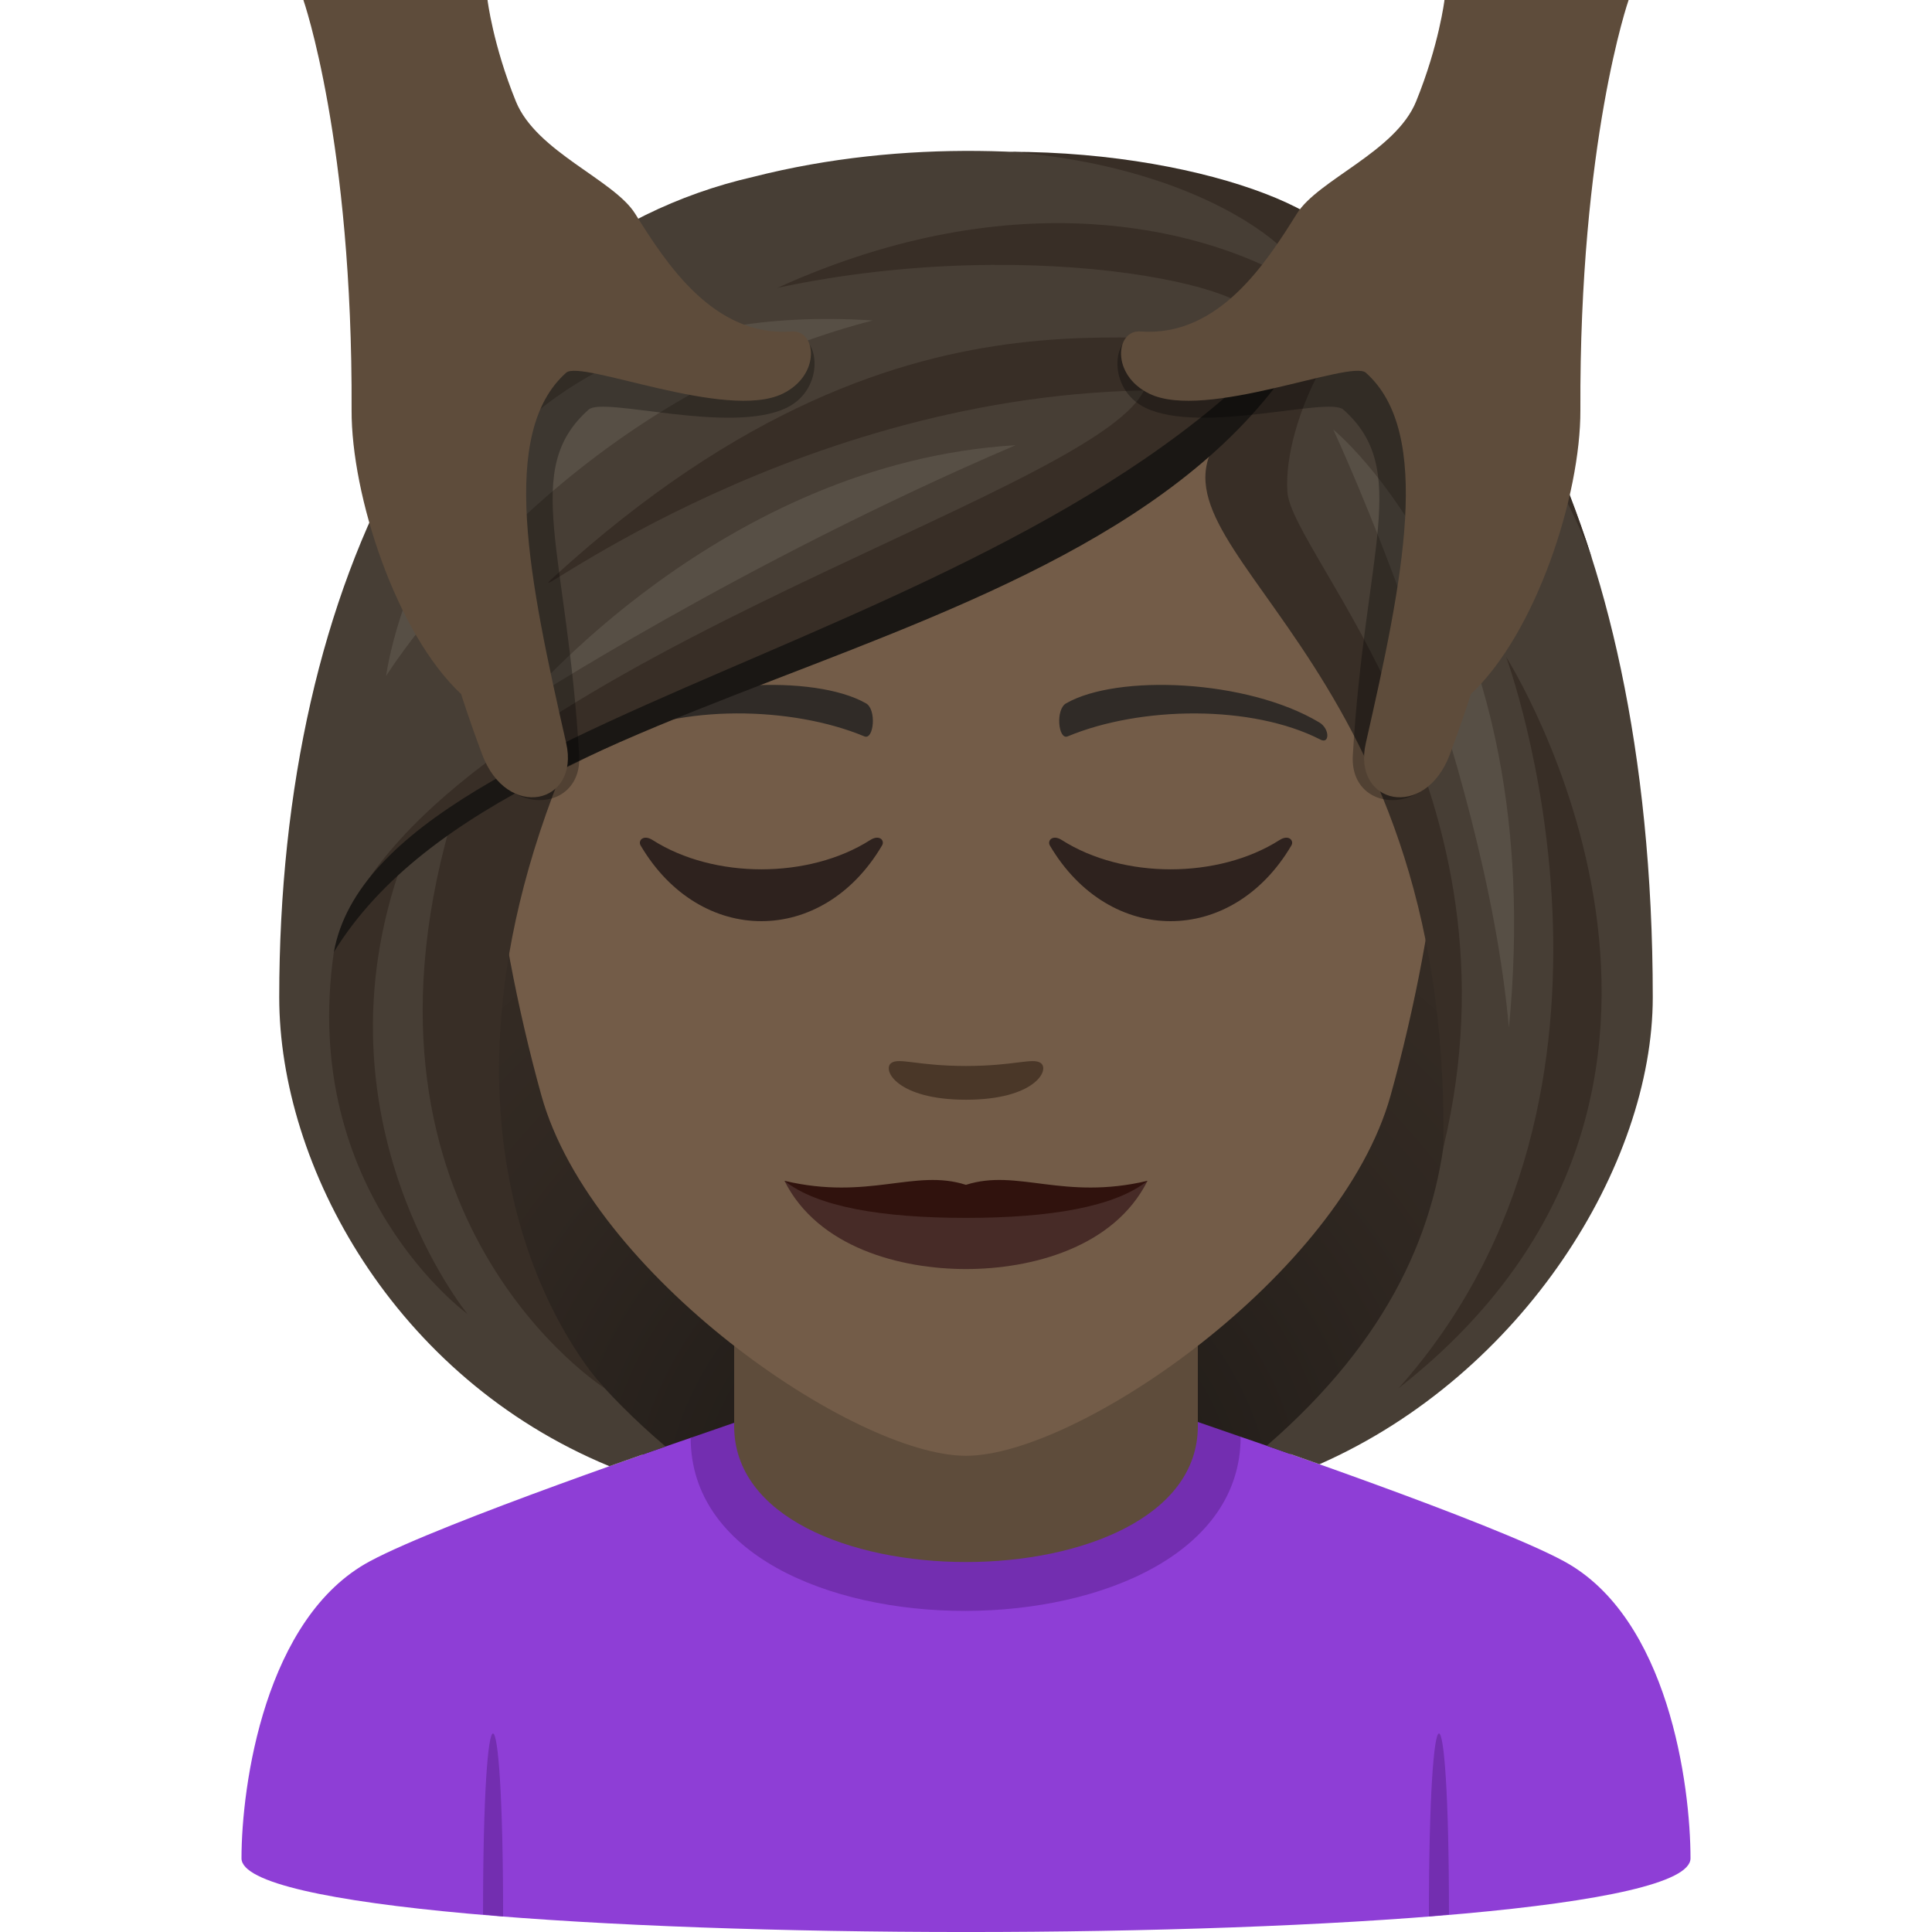 <svg xmlns="http://www.w3.org/2000/svg" xml:space="preserve" style="enable-background:new 0 0 64 64" viewBox="0 0 64 64"><radialGradient id="a" cx="40.274" cy="50.499" r="29.047" gradientTransform="translate(-8.211)" gradientUnits="userSpaceOnUse"><stop offset="0" style="stop-color:#1a1714"/><stop offset=".586" style="stop-color:#2f2721"/><stop offset="1" style="stop-color:#382e26"/></radialGradient><path d="M39.582 49.741c15.168-6.066 13.651-24.267 13.651-24.267H10.767s-1.517 18.2 13.648 24.267c0 0 3.035.759 7.583.759 4.552 0 7.584-.759 7.584-.759z" style="fill:url(#a)"/><path d="M12.254 51.718c2.402-1.29 10.626-4.088 10.626-4.088l18.218-.035s8.315 2.826 10.702 4.119c3.47 1.873 4.2 7.43 4.2 9.846 0 3.254-48 3.254-48 0 0-2.42.774-7.977 4.254-9.842z" style="fill:#8e3ed6"/><path d="m47.999 63.417-.665.067c0-8.036.665-8.102.665-.067zm-31.998 0 .665.067c0-8.036-.665-8.102-.665-.067zM22.88 47.63c0 7.668 18.218 7.633 18.218-.035l-1.639-.567h-14.84l-1.74.602z" style="fill:#732eb0"/><path d="M24.32 47.243c0 6.002 15.36 6.002 15.36 0v-6.64H24.32v6.64z" style="fill:#5e4c3b"/><path d="M32 7.275c-11.005 0-16.306 8.963-15.644 20.486.136 2.315.78 5.657 1.576 8.52 1.65 5.951 10.36 11.944 14.068 11.944 3.707 0 12.417-5.993 14.068-11.944.796-2.863 1.44-6.205 1.576-8.52C48.304 16.238 43.007 7.275 32 7.275z" style="fill:#735c48"/><path d="M43.694 23.926c-2.39-1.425-6.68-1.6-8.376-.628-.36.196-.263 1.225.048 1.096 2.42-1.007 6.108-1.057 8.38.109.303.154.31-.37-.052-.577zm-23.389 0c2.391-1.425 6.679-1.6 8.38-.628.36.196.263 1.225-.05 1.096-2.421-1.007-6.105-1.059-8.38.109-.305.154-.31-.37.05-.577z" style="fill:#302b27"/><path d="M34.474 35.213c-.262-.184-.877.099-2.475.099-1.597 0-2.211-.283-2.473-.1-.314.221.185 1.218 2.473 1.218s2.79-.995 2.475-1.217z" style="fill:#4a3728"/><path d="M28.823 27.83c-2.026 1.29-5.175 1.29-7.201 0-.31-.2-.498.015-.399.18 1.97 3.34 6.026 3.34 7.994 0 .104-.165-.084-.38-.394-.18zm13.56 0c-2.03 1.29-5.179 1.29-7.205 0-.31-.2-.494.015-.399.18 1.97 3.34 6.03 3.34 7.998 0 .1-.165-.088-.38-.394-.18z" style="fill:#2e221e"/><path d="M44.385 8.884C45.643 7.09 34.998 3.3 24.948 5.86 14.91 8.159 9.25 19.156 9.25 33.037c0 5.577 3.8 12.588 10.938 15.533l1.858-.653c-8.202-6.995-6.493-14.05-3.696-22.441 7.539-4.365 16.07-5.393 21.992-10.617-.759 2.275 3.255 5.144 5.308 10.617 2.864 7.637 4.45 15.355-3.687 22.416l1.746.613c6.762-2.982 11.041-9.93 11.041-15.468 0-16.409-6.34-25.314-10.365-24.153z" style="fill:#473e35"/><path d="M44.385 8.884c1.208-1.446-4.171-3.856-10.948-3.856 8.317.656 11.152 5.163 8.844 3.971-2.46-1.27-8.474-3.114-16.528.536 8.813-1.875 16.92.173 15.659 1.234-1.99 1.674-10.763-2.886-23.048 8.329-1.692 1.545 7.369-5.928 19.53-6.165-1.69 3.558-23.321 9.198-26.678 18.041 5.632-8.037 29.377-11.023 33.17-22.09zm5.508 12.879s5.274 14.305-3.563 24.224c12.659-9.919 3.563-24.224 3.563-24.224z" style="fill:#382e26"/><path d="M18.822 25.065s-2.155.392-3.918 2.305c-3.688 13.025 5.126 18.617 5.126 18.617s-6.99-7.172-1.208-20.922z" style="fill:#382e26"/><path d="M13.309 28.609s-1.013.396-2.25 2.932c-1.147 7.941 4.428 11.987 4.428 11.987s-5.228-6.388-2.178-14.92zM52.73 18.48c-3.846-11.968-8.345-9.596-8.345-9.596s-2.164 4.052-3.887 5.474c-3.113 3.823 7.592 7.102 7.313 23.664 2.83-11.767-5.038-19.635-5.165-21.736-.144-2.382 1.835-6.045 3.378-6.484 1.674-.478 5.51 5.435 6.705 8.678z" style="fill:#382e26"/><path d="M11.059 31.541c6.091-9.938 28.64-9.266 33.326-22.657C36.487 21.099 12.57 23.135 11.06 31.54z" style="fill:#1a1714"/><path d="M44.168 14.232s4.996 10.711 5.817 19.812c1.36-13.993-5.817-19.812-5.817-19.812zm-26.892 9.126s7.268-4.717 16.367-8.61c-9.74.584-16.367 8.61-16.367 8.61zm-4.487-.964s5.711-9.123 16.125-11.778C14.424 9.67 12.79 22.394 12.79 22.394z" style="fill:#574f45"/><path d="M26.328 11.152c-2.59.192-13.892-5.953-13.931 2.955-.012 2.815 3.392 8.487 3.537 10.149.25 2.875 3.37 2.84 3.252.771-.397-6.79-1.928-9.468.314-11.459.496-.44 4.701.84 6.559-.06 1.285-.625 1.09-2.414.27-2.356z" style="opacity:.3"/><path d="M26.223 10.98c-2.59.192-4.166-2.273-5.182-3.9-.705-1.129-3.272-2.049-3.951-3.719C16.328 1.486 16.15 0 16.15 0h-6.1s1.636 4.68 1.597 13.586c-.012 2.814 1.466 7.379 3.628 9.406 0 0 .25.803.694 1.992.828 2.221 3.246 1.657 2.787-.365-1.225-5.383-2.242-10.283 0-12.273.496-.44 5.31 1.6 7.168.697 1.285-.623 1.119-2.121.299-2.063z" style="fill:#5e4c3b"/><path d="M37.67 11.152c2.592.192 13.894-5.953 13.932 2.955.013 2.815-3.391 8.487-3.536 10.149-.25 2.875-3.373 2.84-3.252.771.395-6.79 1.928-9.468-.314-11.459-.496-.44-4.703.84-6.559-.06-1.285-.625-1.09-2.414-.271-2.356z" style="opacity:.3"/><path d="M37.775 10.98c2.592.192 4.168-2.273 5.184-3.9.703-1.129 3.271-2.049 3.951-3.719.762-1.875.94-3.361.94-3.361h6.1s-1.635 4.68-1.598 13.586c.013 2.814-1.465 7.379-3.627 9.406 0 0-.25.803-.694 1.992-.828 2.221-3.248 1.657-2.787-.365 1.223-5.383 2.242-10.283 0-12.273-.496-.44-5.312 1.6-7.168.697-1.285-.623-1.119-2.121-.3-2.063z" style="fill:#5e4c3b"/><path d="M32 39.642c-1.982 0-4.226.155-6.014-.526 1.111 2.216 3.852 2.923 6.014 2.923 2.162 0 4.903-.707 6.014-2.923-1.788.681-4.032.526-6.014.526z" style="fill:#472b27"/><path d="M32 39.25c-1.703-.548-3.22.527-6.014-.134 1.082.863 3.223 1.228 6.014 1.228 2.79 0 4.932-.365 6.014-1.228-2.794.661-4.311-.414-6.014.133z" style="fill:#30120d"/></svg>